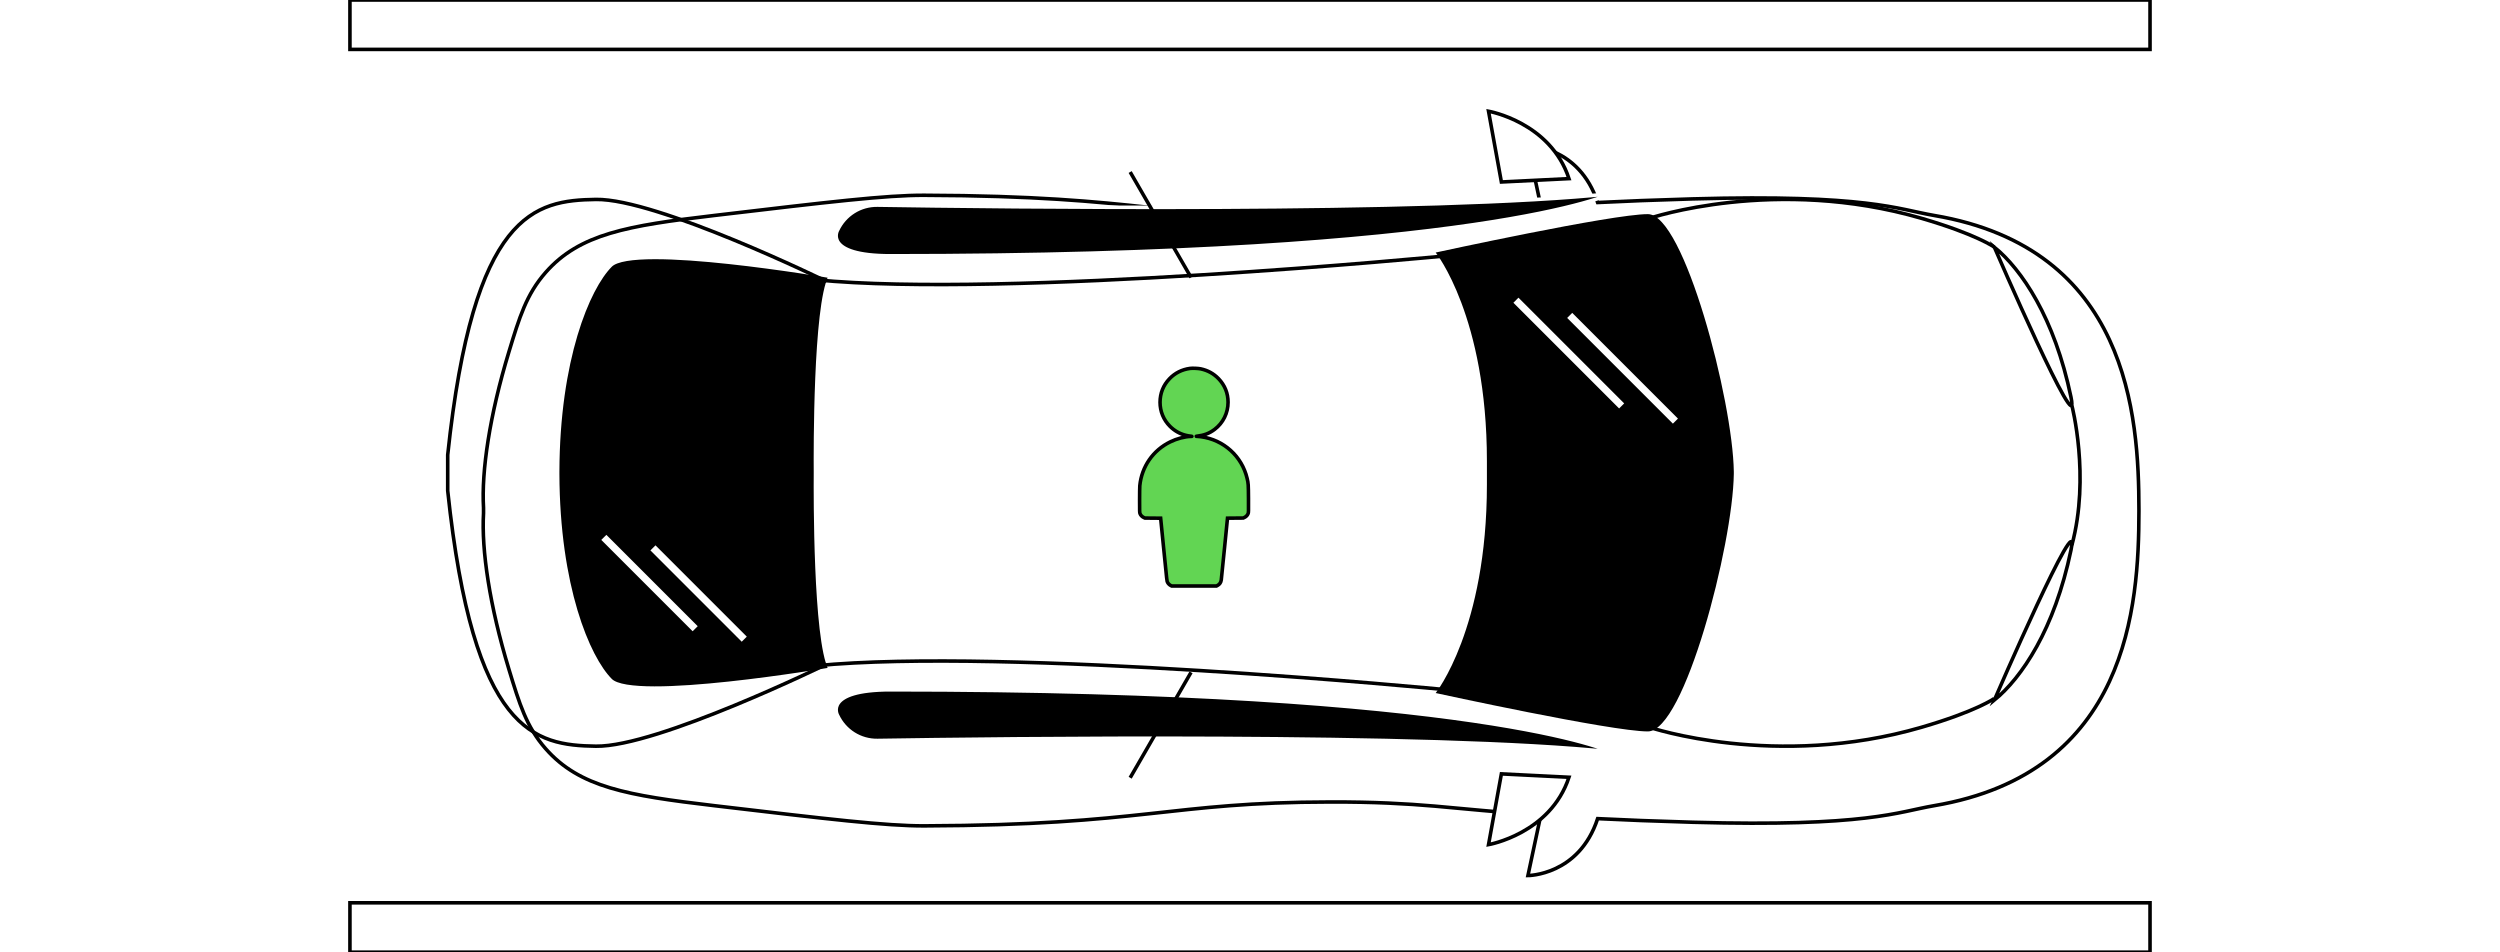 <?xml version="1.0" encoding="UTF-8"?>
<svg xmlns="http://www.w3.org/2000/svg" xmlns:xlink="http://www.w3.org/1999/xlink" id="Calque_4" data-name="Calque 4" viewBox="0 0 697.84 265.79">
  <defs>
    <style>
      .cls-1 {
        fill: #62d553;
      }

      .cls-1, .cls-2, .cls-3, .cls-4, .cls-5, .cls-6 {
        stroke-miterlimit: 10;
      }

      .cls-1, .cls-2, .cls-3, .cls-5 {
        stroke: #000;
      }

      .cls-2, .cls-5 {
        fill: #fff;
      }

      .cls-3, .cls-6 {
        fill: none;
      }

      .cls-4, .cls-6 {
        stroke: #fff;
      }

      .cls-5 {
        filter: url(#drop-shadow-1);
      }

      .cls-6 {
        stroke-width: 2px;
      }
    </style>
    <filter id="drop-shadow-1" x="124.38" y="30.11" width="473.18" height="214.77" filterUnits="userSpaceOnUse">
      <feOffset dx="10" dy="10"></feOffset>
      <feGaussianBlur result="blur" stdDeviation="0"></feGaussianBlur>
      <feFlood flood-color="#000" flood-opacity=".15"></feFlood>
      <feComposite in2="blur" operator="in"></feComposite>
      <feComposite in="SourceGraphic"></feComposite>
    </filter>
  </defs>
  <g>
    <g>
      <path class="cls-5" d="M124.97,133.27c-.6,10.21,1.68,25.78,7.11,43.63,2.92,9.6,4.86,15.97,10.21,22.07,9.49,10.82,22.92,13.07,46.98,15.91,32.04,3.79,48.06,5.68,58.72,5.65,61.56-.21,68.17-6.61,113.36-6.67,25.04-.04,33.16,1.91,58.74,3.7l-3.59,16.84s14.25,0,19.46-15.89c7.49.37,16.18.72,26.5,1.01,48.59,1.37,57.49-2.94,67.4-4.62,54.29-9.18,57.16-55.85,57.19-82.12h0c0-.08,0-.17,0-.26,0-.08,0-.17,0-.26h0c-.03-26.28-2.91-72.94-57.19-82.12-9.91-1.68-18.81-5.99-67.4-4.62-10.32.29-19.01.64-26.5,1.01-5.21-15.89-19.46-15.89-19.46-15.89l3.59,16.84c-25.58,1.78-33.69,3.73-58.74,3.7-45.19-.07-51.8-6.47-113.36-6.67-10.66-.04-26.68,1.86-58.72,5.65-24.06,2.84-37.49,5.09-46.98,15.91-5.36,6.11-7.29,12.47-10.21,22.07-5.43,17.84-7.71,33.42-7.11,43.63v1.54Z"></path>
      <g>
        <path class="cls-4" d="M244.95,57.25c-4.79-.08-9.16,2.67-11.18,7.01h0s-4.09,7.15,14.81,7.15c165.45,0,201.19-17.36,201.19-17.36-49.48,5.3-172.53,3.72-204.82,3.2Z"></path>
        <path d="M415.05,135.24c0,40.34-14.3,58.21-14.3,58.21,0,0,49.02,10.72,59.23,10.72s23.71-52.01,23.99-71.89h0c0-.1,0-.21,0-.31,0-.1,0-.21,0-.31h0c-.28-19.88-13.89-71.89-23.99-71.89s-59.23,10.72-59.23,10.72c0,0,14.3,17.87,14.3,58.21v6.53Z"></path>
        <path class="cls-4" d="M449.77,209.9s-35.74-17.36-201.19-17.36c-18.89,0-14.81,7.15-14.81,7.15h0c2.02,4.34,6.39,7.09,11.18,7.01,32.29-.52,155.34-2.1,204.82,3.2Z"></path>
        <path class="cls-4" d="M227.64,132.28h0s0-.11,0-.31c0-.2,0-.31,0-.31h0c-.04-5.46-.19-45.96,4.09-54.53,0,0-54.89-9.45-61.28-3.06-6.34,6.34-14.7,26.29-14.8,57.62h0c0,.1,0,.19,0,.29,0,.1,0,.19,0,.29h0c.1,31.33,8.46,51.27,14.8,57.62s61.28-3.06,61.28-3.06c-4.28-8.57-4.13-49.07-4.09-54.53Z"></path>
      </g>
      <path class="cls-2" d="M419.09,216.02l-3.59,19.75s17.25-3.01,22.46-18.81l-18.87-.94Z"></path>
      <path class="cls-2" d="M419.09,50.8l-3.59-19.75s17.25,3.01,22.46,18.81l-18.87.94Z"></path>
      <g>
        <path class="cls-2" d="M556.67,68.96c7.65,6.26,16.81,19.73,21.41,41.87,3.02,14.51-21.41-41.87-21.41-41.87Z"></path>
        <path class="cls-2" d="M556.67,195.45c7.65-6.26,16.81-19.73,21.41-41.87,3.02-14.51-21.41,41.87-21.41,41.87Z"></path>
        <path class="cls-3" d="M460.39,60.95s35.21-11.9,76,0c15.26,4.45,20.28,8.02,20.28,8.02"></path>
        <path class="cls-3" d="M460.39,203s35.21,11.9,76,0c15.26-4.45,20.28-8.02,20.28-8.02"></path>
        <path class="cls-2" d="M578.34,113.22s5.14,19.76,0,38.94"></path>
      </g>
      <g>
        <path class="cls-3" d="M403.3,71.45s-122.73,11.89-175.66,6.64"></path>
        <path class="cls-3" d="M403.3,192.49s-122.73-11.89-175.66-6.64"></path>
      </g>
      <line class="cls-3" x1="332.46" y1="187.68" x2="315.47" y2="217.1"></line>
      <line class="cls-3" x1="332.46" y1="77.44" x2="315.47" y2="48.02"></line>
      <path class="cls-3" d="M230.73,185.4s-47.31,23.15-64.38,22.89-34.22-3.45-41.38-71.31v-10c7.16-67.86,24.31-71.05,41.38-71.31s64.38,22.89,64.38,22.89"></path>
    </g>
    <line class="cls-6" x1="423.15" y1="83.8" x2="452.66" y2="113.31"></line>
    <line class="cls-6" x1="438.16" y1="88.04" x2="467.67" y2="117.55"></line>
    <line class="cls-6" x1="168.55" y1="150" x2="194.05" y2="175.5"></line>
    <line class="cls-6" x1="182.26" y1="152.93" x2="207.75" y2="178.42"></line>
  </g>
  <rect class="cls-2" x="342.03" y="-244.34" width="13.79" height="502.47" transform="translate(355.81 -342.03) rotate(90)"></rect>
  <rect class="cls-2" x="342.03" y="7.66" width="13.79" height="502.47" transform="translate(607.81 -90.03) rotate(90)"></rect>
  <path class="cls-1" d="M332.15,102.84c-2.23.31-4.17,1.28-5.69,2.87-1.75,1.82-2.64,4.05-2.65,6.58,0,2.55.97,4.91,2.77,6.71,1.23,1.23,2.7,2.07,4.35,2.49.5.13.96.21,1.73.3.1.01,0,.03-.24.03-1.72.04-3.96.63-5.78,1.53-4.79,2.34-7.95,6.9-8.48,12.22-.03.35-.06,2.16-.06,4.06,0,3.31,0,3.44.13,3.76.16.43.56.84,1.02,1.06l.35.16,2.19.02,2.19.02.81,8.1c1,10.05.93,9.45,1.12,9.81.18.35.52.69.89.88l.27.14h6.24s6.24,0,6.24,0l.27-.14c.62-.32.98-.84,1.08-1.56.03-.23.44-4.21.9-8.83l.84-8.41,2.19-.02,2.19-.02.35-.16c.46-.22.86-.63,1.02-1.07.13-.34.13-.39.11-4.15-.03-4.09-.04-4.23-.38-5.69-1.45-6.17-6.55-10.78-12.87-11.62-.35-.05-.83-.09-1.06-.1-.23,0-.34-.02-.24-.03,2.21-.26,3.59-.79,5.11-1.93,2.36-1.79,3.74-4.58,3.74-7.56,0-2.53-.9-4.75-2.65-6.58-1.36-1.42-3.02-2.33-4.99-2.75-.69-.15-2.35-.21-3.01-.12"></path>
</svg>
